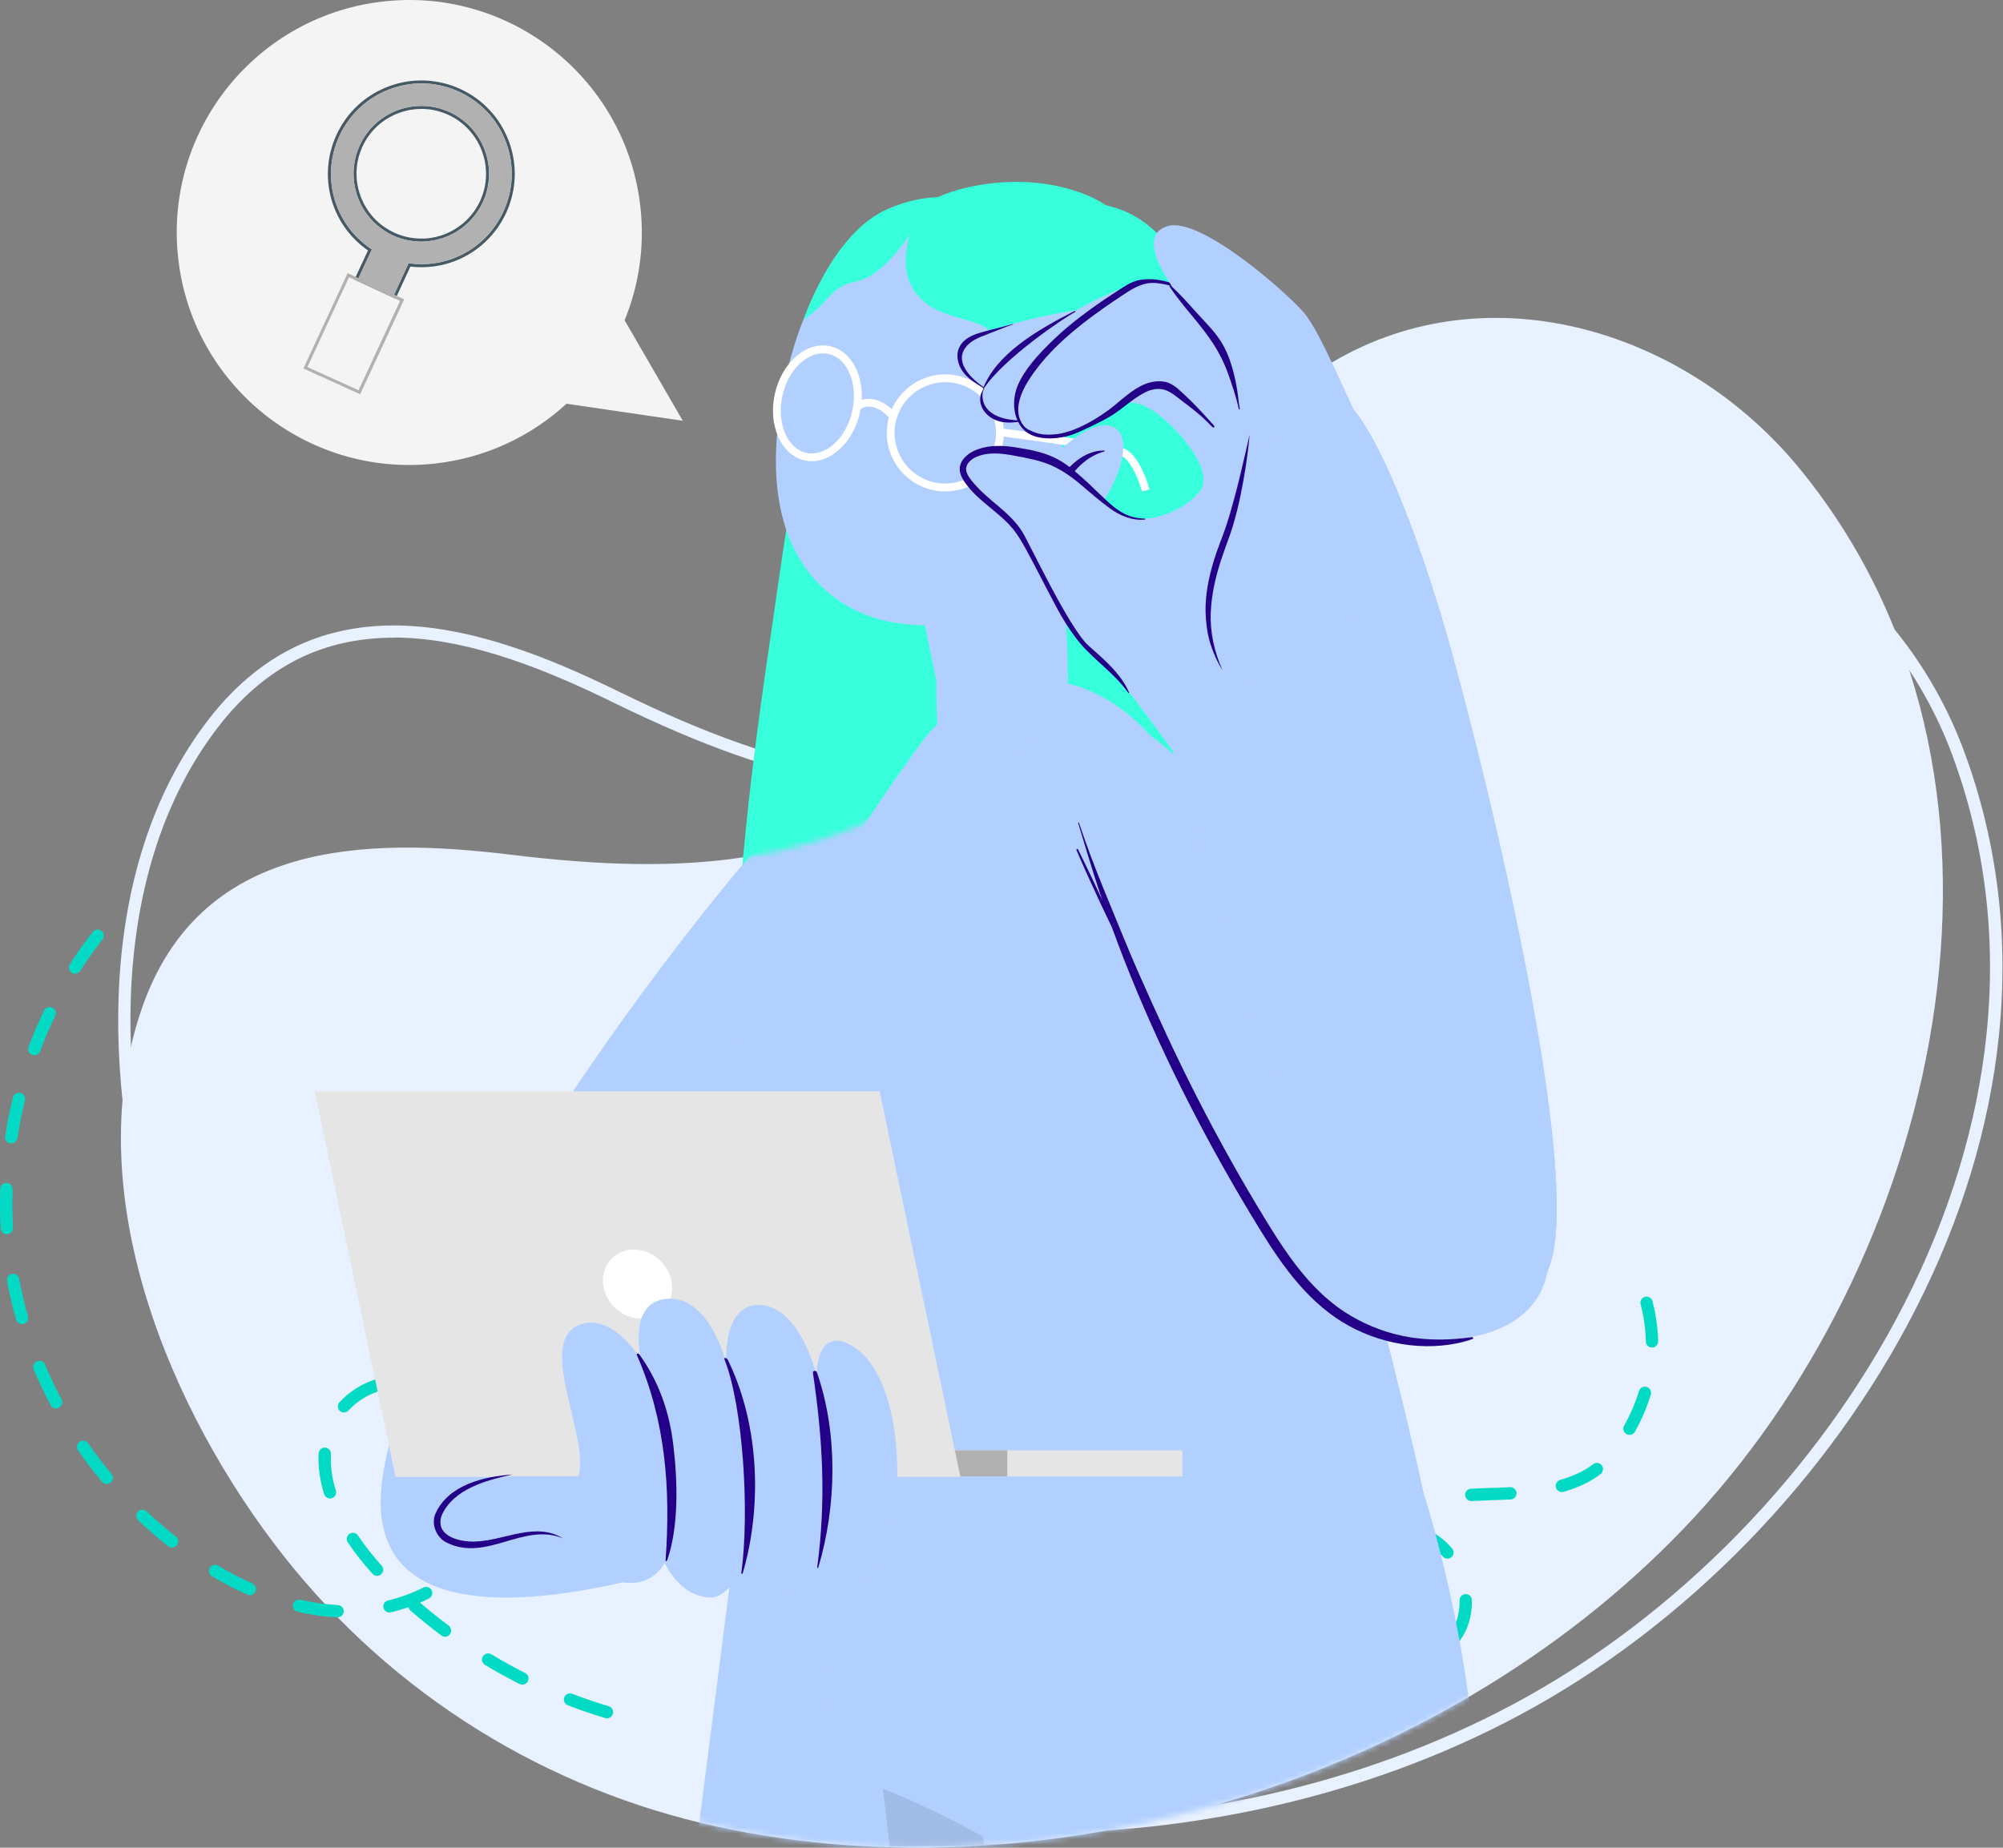 <svg width="349" height="322" viewBox="0 0 349 322" fill="none" xmlns="http://www.w3.org/2000/svg">
<rect x="0" y="0" width="349" height="322" fill="#808080" stroke="none"/>
<path d="M179.421 319.451C177.493 319.451 175.553 319.424 173.625 319.37C157.733 318.908 142.098 316.533 127.141 312.312C111.886 308.01 97.676 301.875 84.905 294.085C71.849 286.105 60.367 276.061 50.772 264.213C41.04 252.188 33.549 238.671 28.5 223.999C22.867 207.618 20.085 189.716 20.669 173.579C20.994 164.391 22.406 155.759 24.835 147.928C27.495 139.351 31.418 131.696 36.494 125.181C41.176 119.169 46.632 114.785 52.726 112.139C58.168 109.777 64.303 108.732 70.926 109.058C76.68 109.329 82.801 110.578 89.655 112.872C95.111 114.69 100.852 117.12 107.733 120.486C123.436 128.167 135.678 132.456 147.445 134.397C161.804 136.758 175.43 135.428 189.111 130.339C201.733 125.643 213.188 117.622 224.276 109.872C237.943 100.304 252.085 90.41 268.616 86.569C276.406 84.764 284.319 84.601 292.136 86.108C299.533 87.533 306.658 90.41 313.322 94.658C319.782 98.77 325.578 104.009 330.545 110.239C335.512 116.482 339.448 123.444 342.217 130.922C348.026 146.625 350.061 163.319 348.284 180.528C346.628 196.489 341.755 212.49 333.802 228.098C318.71 257.712 293.521 283.526 264.694 298.93C251.217 306.137 236.409 311.552 220.707 315.013C207.284 317.972 193.427 319.465 179.434 319.465L179.421 319.451ZM68.605 111.134C63.149 111.134 58.1 112.125 53.567 114.093C47.813 116.59 42.628 120.757 38.177 126.484C33.264 132.795 29.463 140.219 26.871 148.552C24.496 156.193 23.125 164.635 22.8 173.634C22.23 189.513 24.971 207.143 30.536 223.28C35.503 237.707 42.873 251.008 52.441 262.842C61.873 274.501 73.165 284.381 86.018 292.226C98.613 299.921 112.646 305.974 127.711 310.222C142.491 314.389 157.963 316.737 173.68 317.198C175.593 317.253 177.507 317.28 179.407 317.28C193.25 317.28 206.945 315.8 220.218 312.882C235.731 309.462 250.348 304.115 263.662 297.003C292.109 281.802 316.973 256.314 331.861 227.094C339.693 211.717 344.497 195.973 346.126 180.27C347.876 163.387 345.868 147.019 340.181 131.628C337.494 124.354 333.68 117.595 328.848 111.528C324.03 105.488 318.425 100.412 312.155 96.422C305.722 92.324 298.841 89.555 291.715 88.171C284.197 86.718 276.596 86.868 269.091 88.605C261.871 90.288 254.46 93.314 246.453 97.861C239.273 101.933 232.27 106.846 225.484 111.582C214.287 119.413 202.71 127.516 189.83 132.307C175.783 137.532 161.804 138.889 147.065 136.473C135.081 134.505 122.649 130.162 106.756 122.372C99.957 119.047 94.297 116.658 88.936 114.867C82.272 112.641 76.341 111.419 70.79 111.162C70.044 111.121 69.311 111.107 68.578 111.107L68.605 111.134Z" fill="#E8F1FF"/>
<path d="M313.43 81.508C293.303 57.051 258.165 46.695 230.763 63.972C204.976 80.232 193.44 112.085 170.137 131.33C145.694 151.512 118.794 152.571 89.207 148.974C63.705 145.866 34.675 146.355 24.604 176.064C13.679 208.284 29.802 246.19 49.319 271.027C68.564 295.511 95.396 311.906 124.969 318.339C183.913 331.138 253.374 309.734 295.366 264.255C338.783 217.241 357.309 134.832 313.43 81.508Z" fill="#E8F1FF"/>
<path d="M105.78 299.454C105.685 299.454 105.577 299.441 105.468 299.413C103.283 298.762 101.084 298.015 98.94 297.188C98.383 296.97 98.112 296.36 98.316 295.803C98.533 295.247 99.144 294.975 99.7 295.179C101.79 295.98 103.934 296.713 106.065 297.35C106.635 297.513 106.961 298.124 106.785 298.681C106.649 299.142 106.215 299.454 105.753 299.454H105.78ZM91.028 293.591C90.865 293.591 90.702 293.55 90.539 293.482C88.503 292.451 86.467 291.338 84.499 290.144C83.997 289.832 83.834 289.18 84.133 288.664C84.445 288.162 85.097 287.986 85.612 288.298C87.526 289.452 89.507 290.551 91.502 291.555C92.032 291.827 92.249 292.465 91.978 292.994C91.787 293.374 91.407 293.591 91.014 293.591H91.028ZM77.523 285.231C77.306 285.231 77.075 285.163 76.885 285.013C75.053 283.643 73.248 282.177 71.525 280.684C71.335 280.521 71.226 280.304 71.172 280.087C70.167 280.44 69.149 280.738 68.104 280.996C67.534 281.132 66.951 280.779 66.815 280.209C66.679 279.639 67.032 279.055 67.602 278.92C69.774 278.39 71.837 277.644 73.764 276.667C74.293 276.395 74.945 276.612 75.203 277.142C75.474 277.671 75.257 278.322 74.728 278.58C74.225 278.838 73.723 279.069 73.194 279.3C74.795 280.684 76.465 282.041 78.175 283.303C78.65 283.656 78.745 284.335 78.392 284.81C78.175 285.095 77.863 285.244 77.537 285.244L77.523 285.231ZM58.835 281.865H58.78C56.514 281.756 54.179 281.43 51.845 280.888C51.261 280.752 50.909 280.182 51.044 279.598C51.18 279.015 51.75 278.662 52.334 278.798C54.532 279.3 56.745 279.612 58.875 279.72C59.473 279.748 59.92 280.25 59.893 280.847C59.866 281.417 59.391 281.865 58.821 281.865H58.835ZM43.512 277.997C43.363 277.997 43.213 277.97 43.078 277.902C41.042 276.992 38.965 275.907 36.929 274.699C36.414 274.4 36.251 273.735 36.549 273.233C36.848 272.717 37.513 272.554 38.015 272.853C39.983 274.02 41.978 275.065 43.946 275.947C44.489 276.192 44.733 276.83 44.489 277.372C44.313 277.766 43.919 278.01 43.512 278.01V277.997ZM65.702 274.631C65.417 274.631 65.118 274.509 64.915 274.278C63.313 272.527 61.861 270.681 60.599 268.795C60.273 268.306 60.409 267.641 60.898 267.302C61.386 266.976 62.051 267.112 62.391 267.601C63.585 269.406 64.969 271.156 66.489 272.826C66.896 273.26 66.856 273.939 66.421 274.346C66.218 274.536 65.96 274.631 65.702 274.631ZM81.486 273.287C81.228 273.287 80.971 273.192 80.754 273.002C80.319 272.595 80.292 271.916 80.699 271.482C81.364 270.749 81.989 269.976 82.545 269.189C83.196 268.238 83.78 267.221 84.269 266.135C84.513 265.592 85.151 265.348 85.68 265.592C86.223 265.836 86.467 266.474 86.223 267.003C85.68 268.211 85.042 269.351 84.309 270.41C83.699 271.292 83.02 272.147 82.273 272.934C82.056 273.165 81.771 273.274 81.486 273.274V273.287ZM29.981 269.704C29.75 269.704 29.519 269.623 29.316 269.474C27.511 268.062 25.76 266.542 24.077 264.954C23.642 264.547 23.629 263.868 24.036 263.434C24.443 263 25.122 262.986 25.556 263.393C27.185 264.927 28.895 266.406 30.646 267.777C31.107 268.143 31.189 268.822 30.822 269.284C30.605 269.555 30.293 269.691 29.981 269.691V269.704ZM57.505 261.14C57.043 261.14 56.622 260.842 56.473 260.38C55.822 258.277 55.496 256.241 55.496 254.3C55.496 253.961 55.496 253.608 55.523 253.282C55.564 252.685 56.066 252.237 56.663 252.278C57.26 252.319 57.708 252.821 57.667 253.418C57.654 253.716 57.64 254.015 57.64 254.314C57.64 256.037 57.939 257.869 58.523 259.756C58.699 260.326 58.373 260.923 57.817 261.1C57.708 261.127 57.6 261.154 57.505 261.154V261.14ZM87.078 258.819C86.481 258.819 86.006 258.344 86.006 257.747C86.006 255.535 85.626 253.404 84.92 251.423C84.716 250.866 85.001 250.256 85.558 250.052C86.114 249.848 86.725 250.133 86.929 250.69C87.73 252.902 88.137 255.264 88.15 257.734C88.15 258.331 87.675 258.806 87.078 258.806V258.819ZM18.607 258.643C18.295 258.643 17.997 258.507 17.779 258.249C16.314 256.485 14.916 254.639 13.599 252.753C13.26 252.264 13.382 251.599 13.871 251.26C14.359 250.921 15.024 251.043 15.364 251.531C16.639 253.364 17.997 255.169 19.422 256.879C19.802 257.34 19.734 258.005 19.286 258.385C19.082 258.548 18.838 258.629 18.594 258.629L18.607 258.643ZM59.948 246.17C59.69 246.17 59.432 246.075 59.228 245.899C58.794 245.505 58.753 244.827 59.147 244.379C60.735 242.628 62.852 241.257 65.268 240.429C65.824 240.239 66.435 240.538 66.625 241.094C66.815 241.651 66.516 242.262 65.96 242.452C63.883 243.157 62.078 244.311 60.735 245.804C60.518 246.035 60.233 246.157 59.934 246.157L59.948 246.17ZM9.772 245.465C9.392 245.465 9.012 245.261 8.822 244.895C7.75 242.859 6.745 240.769 5.863 238.651C5.632 238.109 5.89 237.471 6.433 237.24C6.976 237.009 7.614 237.267 7.845 237.81C8.713 239.859 9.677 241.909 10.722 243.877C10.993 244.406 10.803 245.044 10.274 245.329C10.111 245.41 9.948 245.451 9.772 245.451V245.465ZM80.74 244.84C80.509 244.84 80.278 244.772 80.088 244.623C78.473 243.388 76.492 242.492 74.361 242.031C73.778 241.909 73.411 241.339 73.533 240.755C73.655 240.172 74.225 239.805 74.809 239.927C77.252 240.457 79.532 241.488 81.391 242.913C81.866 243.28 81.948 243.945 81.595 244.42C81.378 244.691 81.066 244.84 80.74 244.84ZM3.841 230.753C3.379 230.753 2.945 230.44 2.809 229.979C2.172 227.767 1.642 225.5 1.235 223.247C1.126 222.664 1.506 222.107 2.09 221.999C2.674 221.89 3.23 222.27 3.339 222.854C3.746 225.039 4.262 227.237 4.872 229.382C5.035 229.952 4.709 230.549 4.139 230.712C4.044 230.739 3.936 230.753 3.841 230.753ZM1.194 215.104C0.624 215.104 0.163 214.67 0.122 214.1C0.041 212.648 0 211.182 0 209.716C0 208.875 0.014 208.019 0.041 207.178C0.054 206.581 0.556 206.119 1.154 206.147C1.751 206.16 2.212 206.662 2.185 207.259C2.158 208.074 2.144 208.902 2.144 209.716C2.144 211.127 2.185 212.566 2.267 213.964C2.307 214.561 1.846 215.063 1.262 215.104C1.235 215.104 1.221 215.104 1.194 215.104ZM1.954 199.252C1.954 199.252 1.846 199.252 1.792 199.252C1.208 199.157 0.801 198.614 0.896 198.03C1.249 195.764 1.696 193.484 2.253 191.258C2.389 190.688 2.972 190.335 3.556 190.471C4.126 190.607 4.479 191.19 4.343 191.774C3.814 193.945 3.366 196.158 3.027 198.356C2.945 198.886 2.484 199.266 1.968 199.266L1.954 199.252ZM5.972 183.902C5.85 183.902 5.714 183.875 5.592 183.834C5.035 183.631 4.75 183.006 4.967 182.45C5.768 180.292 6.691 178.161 7.682 176.098C7.94 175.569 8.578 175.338 9.12 175.596C9.65 175.854 9.88 176.492 9.623 177.035C8.659 179.043 7.777 181.12 6.99 183.21C6.827 183.644 6.42 183.902 5.985 183.902H5.972ZM13.07 169.706C12.866 169.706 12.676 169.651 12.486 169.529C11.984 169.204 11.848 168.552 12.161 168.05C13.409 166.109 14.753 164.209 16.164 162.404C16.531 161.942 17.209 161.861 17.671 162.214C18.132 162.58 18.214 163.259 17.861 163.72C16.49 165.471 15.187 167.303 13.979 169.19C13.776 169.516 13.423 169.679 13.07 169.679V169.706Z" fill="#03DAC6"/>
<path d="M198.075 298.328C198.075 298.328 197.953 298.328 197.885 298.314C197.301 298.206 196.907 297.649 197.016 297.065C197.41 294.813 198.102 292.546 199.079 290.32C199.31 289.777 199.948 289.533 200.491 289.764C201.033 289.994 201.278 290.632 201.047 291.175C200.138 293.238 199.5 295.342 199.133 297.432C199.038 297.948 198.59 298.314 198.075 298.314V298.328ZM245.482 289.737C245.482 289.737 245.414 289.737 245.387 289.737C242.984 289.533 240.569 288.597 238.56 287.104C238.085 286.751 237.99 286.072 238.343 285.597C238.696 285.122 239.374 285.027 239.849 285.38C241.532 286.642 243.568 287.429 245.577 287.606C246.174 287.66 246.608 288.176 246.554 288.773C246.5 289.329 246.038 289.75 245.482 289.75V289.737ZM253.489 286.371C253.258 286.371 253.041 286.303 252.851 286.154C252.376 285.801 252.281 285.122 252.634 284.647C253.734 283.181 254.317 281.295 254.317 279.205C254.317 279.11 254.317 279.015 254.317 278.906C254.304 278.309 254.765 277.82 255.362 277.807C255.946 277.793 256.448 278.255 256.461 278.852C256.461 278.974 256.461 279.083 256.461 279.205C256.461 281.77 255.729 284.091 254.344 285.936C254.127 286.221 253.815 286.371 253.489 286.371ZM204.752 284.077C204.521 284.077 204.291 284.009 204.087 283.846C203.626 283.48 203.531 282.801 203.897 282.34C205.295 280.548 206.869 278.825 208.607 277.196C209.041 276.789 209.719 276.816 210.127 277.237C210.534 277.671 210.507 278.35 210.086 278.757C208.43 280.304 206.924 281.96 205.594 283.656C205.376 283.928 205.064 284.063 204.752 284.063V284.077ZM234.801 279.68C234.258 279.68 233.796 279.273 233.728 278.73C233.674 278.241 233.647 277.752 233.647 277.25C233.647 275.35 234.041 273.423 234.801 271.537C235.018 270.994 235.656 270.722 236.198 270.953C236.741 271.17 237.013 271.808 236.782 272.351C236.117 273.979 235.778 275.635 235.778 277.264C235.778 277.685 235.805 278.092 235.846 278.499C235.913 279.083 235.479 279.612 234.896 279.68C234.855 279.68 234.814 279.68 234.773 279.68H234.801ZM216.505 273.464C216.153 273.464 215.813 273.287 215.596 272.975C215.27 272.473 215.42 271.808 215.922 271.496C217.876 270.234 219.926 269.094 222.002 268.13C222.545 267.886 223.183 268.116 223.427 268.646C223.685 269.189 223.441 269.826 222.911 270.071C220.916 271.007 218.962 272.093 217.076 273.301C216.899 273.423 216.695 273.477 216.492 273.477L216.505 273.464ZM252.2 271.632C251.901 271.632 251.603 271.509 251.386 271.252C251.019 270.817 250.612 270.41 250.191 270.057C249.051 269.094 247.721 268.293 246.255 267.682C245.712 267.451 245.441 266.827 245.672 266.284C245.902 265.741 246.527 265.47 247.07 265.701C248.739 266.393 250.259 267.302 251.576 268.415C252.091 268.849 252.566 269.324 253.014 269.854C253.394 270.301 253.353 270.98 252.906 271.374C252.702 271.55 252.458 271.632 252.213 271.632H252.2ZM231.028 267.153C230.539 267.153 230.105 266.827 229.982 266.325C229.847 265.755 230.2 265.171 230.783 265.036C231.19 264.941 231.598 264.846 231.991 264.764C233.932 264.37 235.873 264.14 237.746 264.113C238.343 264.113 238.831 264.574 238.845 265.171C238.845 265.768 238.384 266.257 237.786 266.271C236.036 266.311 234.231 266.515 232.425 266.881C232.045 266.963 231.665 267.044 231.272 267.139C231.19 267.153 231.109 267.166 231.028 267.166V267.153ZM241.302 265.904C240.976 265.904 240.664 265.755 240.447 265.483C240.094 265.008 240.175 264.343 240.65 263.977C241.559 263.285 242.523 262.688 243.514 262.199C244.613 261.656 245.807 261.195 247.083 260.828C247.653 260.665 248.25 260.991 248.413 261.548C248.576 262.118 248.25 262.715 247.694 262.878C246.54 263.217 245.468 263.638 244.464 264.126C243.595 264.547 242.754 265.076 241.953 265.687C241.763 265.836 241.532 265.904 241.302 265.904ZM256.353 261.588C255.783 261.588 255.308 261.14 255.281 260.57C255.254 259.973 255.701 259.471 256.299 259.444C257.561 259.376 258.823 259.335 260.058 259.295H260.587C261.605 259.24 262.379 259.213 263.112 259.172C263.709 259.145 264.211 259.593 264.238 260.19C264.265 260.787 263.818 261.29 263.22 261.317C262.474 261.358 261.687 261.385 260.655 261.425H260.126C258.904 261.48 257.656 261.534 256.421 261.602H256.366L256.353 261.588ZM272.137 260.014C271.676 260.014 271.241 259.702 271.106 259.24C270.943 258.67 271.269 258.073 271.839 257.91C273.589 257.408 275.123 256.757 276.507 255.929C276.833 255.739 277.186 255.481 277.566 255.182C278.027 254.816 278.706 254.884 279.072 255.345C279.439 255.807 279.371 256.485 278.91 256.852C278.462 257.218 278.027 257.53 277.607 257.775C276.059 258.711 274.363 259.43 272.422 259.987C272.327 260.014 272.219 260.027 272.124 260.027L272.137 260.014ZM283.918 250.052C283.741 250.052 283.551 250.011 283.388 249.916C282.873 249.618 282.696 248.966 282.981 248.451C284.067 246.537 284.936 244.501 285.573 242.425C285.75 241.855 286.347 241.529 286.917 241.705C287.487 241.882 287.799 242.479 287.636 243.049C286.958 245.288 286.021 247.46 284.868 249.523C284.664 249.876 284.311 250.066 283.931 250.066L283.918 250.052ZM287.84 234.838C287.256 234.838 286.781 234.376 286.768 233.793C286.727 231.635 286.415 229.45 285.858 227.305C285.709 226.735 286.048 226.152 286.632 226.002C287.202 225.853 287.786 226.192 287.935 226.776C288.532 229.083 288.858 231.431 288.912 233.752C288.912 234.349 288.451 234.838 287.867 234.851H287.84V234.838Z" fill="#03DAC6"/>
<path d="M134.395 110.035C131.036 132.785 127.971 156.23 128.148 179.238C128.278 197.167 134.407 212.479 152.477 218.526C169.239 224.125 193.662 226.046 209.198 216.015C216.423 211.335 219.465 204.074 219.771 195.67C220.219 183.977 216.812 119.394 215.869 99.261C215.315 87.002 214.82 74.579 212.086 62.532C206.357 37.26 194.192 36.352 192.554 35.704C191.187 34.643 182.24 29.633 168.59 32.651C161.046 34.313 155.412 38.804 151.546 45.24C140.206 64.076 137.542 88.735 134.395 110.023V110.035Z" fill="#37FFDB"/>
<path d="M134.501 210.439L128.23 257.294L248.037 260.206C248.037 260.206 227.115 162.335 202.55 130.698C190.267 114.868 173.8 115.28 162.166 127.386C159.632 130.026 133.924 166.732 129.397 181.89C125.437 195.269 134.501 210.451 134.501 210.451V210.439Z" fill="#B2D0FF"/>
<path d="M185.965 121.056C185.446 123.119 175.333 136.38 165.879 135.767C162.803 135.566 163.168 118.71 163.168 118.71L162.909 117.461L159.314 99.957L180.024 87.179L183.018 85.494C183.018 85.494 183.69 90.35 184.456 96.397C184.492 96.68 184.527 96.963 184.562 97.257C184.609 97.599 184.668 97.918 184.704 98.236C184.833 99.143 184.951 100.063 185.057 100.982C185.14 101.678 185.222 102.361 185.281 103.104C185.364 103.847 185.423 104.566 185.505 105.308C186.13 112.616 186.177 120.172 185.965 121.056Z" fill="#B2D0FF"/>
<path d="M136.152 69.746C130.871 100.652 148.788 107.3 155.459 108.432C161.506 109.457 182.24 112.18 190.68 81.993C199.12 51.794 186.413 39.582 172.704 36.494C158.984 33.417 141.432 38.839 136.152 69.746Z" fill="#B2D0FF"/>
<path d="M158.512 40.89C158.512 40.89 157.003 45.499 158.418 48.977C161.329 56.12 169.804 54.799 172.504 57.711C175.038 60.446 173.777 65.726 176.052 68.449C179.199 72.221 183.867 71.113 184.279 73.541C184.692 75.981 185.835 83.714 188.829 84.869C191.835 86.024 208.915 36.01 168.803 35.209C168.803 35.209 163.439 32.639 154.67 36.423C144.98 40.596 139.971 55.813 139.971 55.813C139.971 55.813 140.183 55.613 141.621 54.493C143.66 52.902 144.497 51.369 145.97 50.356C148.293 48.752 149.483 49.483 151.888 47.939C155.565 45.582 158.5 40.89 158.5 40.89H158.512Z" fill="#37FFDB"/>
<path d="M161.176 85.01C155.907 83.066 153.196 77.195 155.141 71.915C157.086 66.634 162.956 63.923 168.237 65.88C173.506 67.825 176.217 73.695 174.272 78.975C172.633 83.431 168.166 86.06 163.651 85.588C162.826 85.506 162.001 85.317 161.188 85.01H161.176ZM156.414 72.386C154.728 76.96 157.074 82.04 161.648 83.726C166.209 85.411 171.301 83.066 172.987 78.492C174.673 73.919 172.327 68.826 167.753 67.153C167.046 66.893 166.327 66.728 165.62 66.658C161.695 66.245 157.84 68.52 156.414 72.386Z" fill="white"/>
<path d="M140.183 80.237C136.104 79.317 133.782 74.107 135.008 68.626C135.598 66.009 136.894 63.711 138.674 62.143C140.513 60.528 142.623 59.88 144.65 60.34C146.666 60.788 148.316 62.285 149.283 64.524C150.226 66.693 150.414 69.333 149.825 71.95C148.658 77.137 144.721 80.744 140.843 80.343C140.619 80.319 140.407 80.284 140.183 80.237ZM139.57 63.169C138.014 64.548 136.859 66.587 136.34 68.933C135.279 73.683 137.13 78.162 140.478 78.916C143.837 79.671 147.42 76.418 148.493 71.667C149.012 69.322 148.847 66.988 148.033 65.078C147.244 63.239 145.935 62.037 144.356 61.683C144.191 61.648 144.014 61.613 143.849 61.601C142.422 61.448 140.925 62.002 139.582 63.18L139.57 63.169Z" fill="white"/>
<path d="M155.212 73.141L156.296 72.316C155.07 70.713 151.97 68.225 148.953 70.276L149.719 71.408C152.418 69.558 155.094 72.999 155.212 73.153V73.141Z" fill="white"/>
<path d="M198.966 85.647L200.287 85.305C200.122 84.692 198.625 79.27 195.772 78.115C193.096 77.054 174.897 74.72 174.119 74.614L173.942 75.97C179.164 76.63 193.191 78.551 195.265 79.376C197.151 80.131 198.577 84.162 198.978 85.647H198.966Z" fill="white"/>
<path d="M182.405 80.708C182.405 80.708 190.326 71.773 194.452 74.708C198.578 77.643 191.847 91.14 186.437 92.472C181.038 93.804 179.706 88.829 179.706 88.829L182.394 80.72L182.405 80.708Z" fill="#B2D0FF"/>
<path d="M192.436 78.527C192.519 78.527 192.519 78.645 192.436 78.669C188.629 79.718 186.331 82.865 184.586 86.201C185.824 84.987 187.38 84.421 189.03 85.906C189.112 85.989 189.006 86.118 188.912 86.083C187.462 85.588 186.354 85.729 185.211 86.802C184.397 87.568 183.796 88.57 183.172 89.49C182.959 89.796 182.394 89.549 182.57 89.195C182.582 89.171 182.594 89.136 182.606 89.112C183.054 84.468 187.403 78.409 192.425 78.516L192.436 78.527Z" fill="#230087"/>
<path d="M250.512 105.344C246.269 91.494 239.067 72.398 233.338 69.074C227.327 65.597 205.685 54.199 199.803 53.173C193.921 52.148 172.327 56.356 168.19 59.739C164.877 62.438 169.474 70.041 181.556 70.123C192.849 70.206 195.548 69.664 198.731 70.465C201.972 71.29 210.848 79.907 209.563 84.575C208.809 87.321 201.842 91.529 196.88 90.185C191.917 88.842 189.312 83.62 183.324 80.154C177.336 76.689 168.095 78.728 167.966 81.333C167.836 83.938 171.101 84.622 177.266 92.401C181.226 97.411 183.548 106.841 192.035 115.186C196.302 119.383 204.447 131.064 204.447 131.064L250.512 105.356V105.344Z" fill="#B2D0FF"/>
<path d="M233.326 69.074C227.692 62.733 214.113 51.853 201.996 49.319C193.803 47.609 169.356 64.807 170.948 69.758C172.539 74.709 177.077 73.99 183.654 72.115C186.059 71.432 198.235 64.701 200.876 67.059C204.671 70.442 210.848 83.125 210.848 83.125L233.326 69.086V69.074Z" fill="#B2D0FF"/>
<path d="M171.29 67.66C173.694 61.695 180.437 57.641 187.238 54.199C187.344 54.14 187.438 54.305 187.332 54.364C185.599 55.248 174.779 62.509 171.396 67.742C171.36 67.801 171.278 67.73 171.301 67.671L171.29 67.66Z" fill="#230087"/>
<path d="M233.327 69.074C227.692 62.732 214.113 51.852 201.996 49.318C193.804 47.609 175.474 67.529 177.078 72.48C178.669 77.431 185.246 76.783 192.047 73.117C194.24 71.926 201.159 65.184 203.799 67.541C207.595 70.924 216.883 79.364 216.883 79.364L233.339 69.085L233.327 69.074Z" fill="#B2D0FF"/>
<path d="M211.449 74.072C210.542 73.07 210.235 72.728 209.316 71.738C208.396 70.759 207.465 69.793 206.475 68.885C205.626 68.096 204.778 67.212 203.693 66.763C202.656 66.327 201.489 66.375 200.404 66.646C197.941 67.282 195.949 69.227 194.027 70.783C191.882 72.516 187.332 75.51 183.513 75.722C182.464 75.781 181.415 75.769 180.413 75.392C179.765 75.144 178.904 74.85 178.409 74.26C176.335 71.761 177.867 68.272 179.588 65.715C182.794 60.929 187.521 57.062 192.177 53.774C193.32 52.961 194.487 52.183 195.654 51.405C196.986 50.521 198.365 49.648 200.004 49.365C202.609 48.929 207.312 50.886 208.773 51.475C208.88 51.523 208.927 51.346 208.821 51.298C207.053 50.556 202.562 47.939 198.377 48.835C196.845 49.165 195.536 50.191 194.228 51.016C192.861 51.888 191.529 52.795 190.208 53.75C187.651 55.589 185.187 57.569 182.947 59.797C180.826 61.895 178.598 64.3 177.384 67.058C176.335 69.451 176.405 72.587 178.138 74.638C179.6 76.37 182.122 76.429 183.277 76.394C184.421 76.358 185.493 76.158 186.59 75.828C187.733 75.486 191.788 73.565 193.462 72.551C195.595 71.278 197.41 69.404 199.638 68.32C200.711 67.801 201.937 67.589 203.08 67.989C204.141 68.367 205.119 69.227 206.003 69.899C208.007 71.431 209.327 72.41 211.072 74.26C211.496 74.708 211.815 74.496 211.437 74.072H211.449Z" fill="#230087"/>
<path d="M237.664 74.697C235.472 71.596 230.439 58.194 227.091 54.375C223.732 50.556 209.151 37.826 203.54 39.382C196.503 41.338 206.051 53.043 210.671 57.758C215.28 62.473 216.105 71.62 216.105 71.62L237.664 74.697Z" fill="#B2D0FF"/>
<path d="M204.011 49.79C205.614 51.263 207.1 52.937 208.55 54.552C209.929 56.084 211.473 57.581 212.604 59.314C213.748 61.047 214.431 62.992 214.95 64.996C215.209 65.974 215.398 66.964 215.563 67.966C215.74 69.062 215.822 70.17 216.023 71.255C216.046 71.373 215.869 71.42 215.846 71.302C215.445 69.345 214.761 67.377 214.113 65.479C213.429 63.51 212.498 61.589 211.367 59.856C209.092 56.367 206.098 53.42 203.787 49.955C203.693 49.813 203.894 49.684 204.011 49.79Z" fill="#230087"/>
<path d="M199.402 90.374C196.703 90.327 194.864 89.101 193.238 87.627C191.694 86.237 190.244 84.74 188.7 83.36C187.132 81.969 185.576 80.626 183.678 79.73C181.604 78.752 179.223 78.315 176.971 77.962C174.767 77.62 172.457 77.537 170.323 78.315C168.567 78.952 166.657 80.52 167.376 82.653C167.695 83.608 168.378 84.468 169.026 85.223C169.687 85.989 170.417 86.673 171.184 87.333C172.728 88.677 174.378 89.891 175.792 91.376C177.678 93.356 178.845 95.926 180.154 98.319C180.637 99.203 183.69 105.214 184.88 107.265C185.882 108.998 187.002 110.683 188.299 112.216C189.536 113.666 190.975 114.927 192.377 116.212C193.921 117.638 195.395 119.029 196.597 120.762C196.656 120.844 196.762 120.75 196.727 120.667C195.253 117.32 192.33 114.903 189.678 112.534C186.236 109.458 179.364 94.617 178.056 92.578C175.887 89.172 172.28 87.297 169.722 84.268C169.133 83.573 168.225 82.571 168.343 81.569C168.449 80.59 169.404 79.918 170.229 79.577C172.256 78.728 174.625 79.011 176.724 79.412C178.892 79.824 181.144 80.201 183.171 81.097C184.963 81.899 186.637 83.042 188.146 84.315C189.867 85.765 191.529 87.25 193.356 88.57C195.088 89.82 197.104 90.751 199.473 90.551C199.579 90.551 199.544 90.386 199.438 90.374H199.402Z" fill="#230087"/>
<path d="M171.855 58.312C173.4 57.722 174.944 57.074 176.5 56.532C176.535 56.52 176.523 56.45 176.488 56.461C174.649 57.004 172.763 57.416 170.912 57.947C169.451 58.359 167.907 59.031 167.188 60.445C166.504 61.777 166.846 63.392 167.647 64.595C168.543 65.95 169.958 66.752 171.301 67.6C171.372 67.647 171.443 67.541 171.372 67.483C169.345 66.044 166.233 63.227 168.249 60.54C169.121 59.373 170.547 58.807 171.867 58.312H171.855Z" fill="#230087"/>
<path d="M177.726 73.294C176.028 73.188 174.178 72.975 172.763 71.95C172.162 71.514 171.667 70.936 171.408 70.229C171.266 69.864 171.196 69.439 171.184 69.05C171.184 68.685 171.184 68.119 171.455 67.848C171.537 67.765 171.372 67.671 171.349 67.777C171.278 68.001 171.113 68.202 171.019 68.414C170.936 68.591 170.877 68.791 170.842 68.991C170.759 69.392 170.759 69.781 170.842 70.182C170.995 71.042 171.478 71.808 172.15 72.386C173.718 73.742 175.816 73.836 177.773 73.447C177.855 73.435 177.844 73.317 177.761 73.305L177.726 73.294Z" fill="#230087"/>
<path d="M217.72 75.876C217.413 79.4 216.859 82.889 216.14 86.354C215.798 88.087 215.351 89.808 214.855 91.517C214.36 93.238 213.665 94.877 213.123 96.527C211.968 99.816 211.107 103.199 210.966 106.664C210.801 110.118 211.567 113.583 213.005 116.813C212.074 115.316 211.355 113.678 210.824 111.968C210.329 110.247 210.105 108.456 210.058 106.664C209.987 103.057 210.848 99.509 212.003 96.162C212.592 94.476 213.276 92.861 213.783 91.211C214.337 89.561 214.773 87.863 215.244 86.166C215.704 84.469 216.117 82.759 216.506 81.05C216.93 79.341 217.295 77.62 217.696 75.899L217.72 75.876Z" fill="#230087"/>
<path d="M204.436 131.052C206.887 144.666 230.568 213.198 237.452 223.901C244.336 234.603 262.96 238.493 269.891 220.93C276.822 203.367 255.074 119.37 250.512 105.343C247.978 97.528 203.552 126.124 204.447 131.052H204.436Z" fill="#B2D0FF"/>
<path d="M31.02 44.733C33.342 66.976 53.275 83.136 75.529 80.814C84.523 79.871 92.515 76.052 98.703 70.359L118.966 73.329L108.829 55.813C111.292 49.825 112.329 43.165 111.61 36.305C109.276 14.051 89.344 -2.11 67.101 0.224C44.847 2.546 28.686 22.479 31.02 44.733Z" fill="#F4F4F4"/>
<path d="M78.323 19.532C75.459 18.224 72.252 18.106 69.282 19.202C66.323 20.322 63.966 22.502 62.658 25.378C60.465 30.164 61.75 35.893 65.769 39.299C66.571 39.983 67.49 40.572 68.492 41.044C70.025 41.739 71.698 42.105 73.408 42.105C73.773 42.105 74.127 42.081 74.492 42.046C78.7 41.657 82.39 39.028 84.146 35.197C86.857 29.257 84.228 22.231 78.311 19.52L78.323 19.532ZM83.674 34.985C82.001 38.651 78.464 41.15 74.457 41.539C72.476 41.704 70.484 41.374 68.716 40.561C67.75 40.113 66.877 39.547 66.1 38.899C62.269 35.633 61.031 30.164 63.129 25.602C64.379 22.856 66.63 20.758 69.471 19.697C72.3 18.648 75.353 18.754 78.099 20.003C83.745 22.597 86.256 29.316 83.674 34.973V34.985ZM78.323 19.532C75.459 18.224 72.252 18.106 69.282 19.202C66.323 20.322 63.966 22.502 62.658 25.378C60.465 30.164 61.75 35.893 65.769 39.299C66.571 39.983 67.49 40.572 68.492 41.044C70.025 41.739 71.698 42.105 73.408 42.105C73.773 42.105 74.127 42.081 74.492 42.046C78.7 41.657 82.39 39.028 84.146 35.197C86.857 29.257 84.228 22.231 78.311 19.52L78.323 19.532ZM83.674 34.985C82.001 38.651 78.464 41.15 74.457 41.539C72.476 41.704 70.484 41.374 68.716 40.561C67.75 40.113 66.877 39.547 66.1 38.899C62.269 35.633 61.031 30.164 63.129 25.602C64.379 22.856 66.63 20.758 69.471 19.697C72.3 18.648 75.353 18.754 78.099 20.003C83.745 22.597 86.256 29.316 83.674 34.973V34.985ZM88.66 24.612C87.894 22.573 86.775 20.746 85.325 19.202C83.887 17.646 82.142 16.397 80.162 15.489C76.213 13.697 71.793 13.532 67.726 15.053C63.648 16.573 60.418 19.591 58.614 23.54C55.326 30.73 57.636 39.146 64.119 43.649L61.974 48.246L61.75 48.729L68.917 52.053L69.141 51.57L71.51 46.454C78.547 47.291 85.242 43.519 88.213 37.06C90.016 33.099 90.181 28.679 88.66 24.612ZM87.729 36.836C84.841 43.154 78.264 46.796 71.392 45.9L71.192 45.877L68.669 51.346L62.469 48.47L64.791 43.472L64.614 43.342C58.214 39.017 55.892 30.777 59.11 23.752C60.854 19.945 63.978 17.021 67.915 15.548C69.706 14.876 71.569 14.534 73.431 14.534C75.659 14.534 77.875 15.017 79.961 15.972C83.781 17.729 86.704 20.852 88.165 24.789C89.639 28.726 89.486 32.993 87.729 36.836Z" fill="#455A64"/>
<path d="M88.165 24.789C86.704 20.852 83.78 17.729 79.961 15.972C77.875 15.029 75.659 14.534 73.431 14.534C71.569 14.534 69.718 14.876 67.915 15.548C63.978 17.009 60.854 19.933 59.109 23.752C55.891 30.777 58.202 39.028 64.614 43.343L64.791 43.472L62.469 48.47L68.669 51.346L71.191 45.877L71.392 45.9C78.264 46.796 84.841 43.154 87.729 36.836C89.485 33.005 89.639 28.738 88.165 24.789ZM84.157 35.209C82.401 39.04 78.712 41.669 74.504 42.058C74.138 42.093 73.785 42.117 73.419 42.117C71.71 42.117 70.036 41.751 68.504 41.056C67.502 40.584 66.594 39.995 65.781 39.311C61.761 35.905 60.477 30.176 62.669 25.39C63.978 22.514 66.335 20.322 69.294 19.214C72.252 18.117 75.459 18.235 78.335 19.544C84.252 22.255 86.869 29.28 84.169 35.221L84.157 35.209Z" fill="#B1B1B1"/>
<path d="M69.141 51.57L68.657 51.346L62.457 48.47L61.974 48.246L60.571 47.598L52.862 64.218L62.752 68.709L70.437 52.159L69.141 51.57ZM62.493 68.013L53.558 63.97L60.819 48.305L61.738 48.729L68.905 52.053L69.706 52.431L62.469 68.025L62.493 68.013Z" fill="#B1B1B1"/>
<mask id="mask0_556_13228" style="mask-type:alpha" maskUnits="userSpaceOnUse" x="21" y="55" width="318" height="267">
<path d="M313.579 81.507C293.452 57.05 258.314 46.695 230.912 63.972C205.125 80.231 193.589 112.085 170.286 131.33C145.843 151.511 118.943 152.57 89.356 148.974C63.854 145.866 34.824 146.354 24.753 176.063C13.828 208.283 29.951 246.19 49.468 271.027C68.713 295.511 95.545 311.906 125.118 318.339C184.062 331.137 253.523 309.734 295.515 264.254C338.932 217.241 357.458 134.831 313.579 81.507Z" fill="#EFF4FB"/>
</mask>
<g mask="url(#mask0_556_13228)">
<path d="M205.414 238.105C205.414 238.105 203.917 254.937 201.713 279.302C201.642 280.021 201.583 280.728 201.512 281.447C200.428 293.411 199.19 307.037 197.894 321.312L159.129 322.385L121.37 321.312C126.851 278.43 131.59 241.476 132.002 238.329C132.026 238.187 132.038 238.105 132.038 238.105H205.426H205.414Z" fill="#B2D0FF"/>
<path d="M194.687 247.747C194.204 253.629 193.709 259.535 193.202 265.417C193.061 267.138 192.896 268.823 192.743 270.532V270.58C191.257 287.494 189.701 304.409 187.957 321.3H186.849C188.723 303.914 190.456 286.528 192.224 269.118V269.071C192.413 267.185 192.601 265.299 192.79 263.401V263.366C193.308 258.144 193.851 252.946 194.381 247.736C194.416 247.559 194.687 247.559 194.676 247.736L194.687 247.747Z" fill="#230087"/>
<path d="M223.284 238.105C223.284 238.105 219.795 257.849 214.903 285.514C214.809 285.973 214.738 286.41 214.655 286.869C212.781 297.466 210.707 309.147 208.561 321.3L155.004 321.795L154.033 313.285L153.797 311.705L153.726 311.293L152.842 305.411L152.501 303.195L142.623 238.105H223.284Z" fill="#A1BCE6"/>
<path d="M252.033 321.312H171.372C171.348 321.005 171.325 320.758 171.313 320.558C171.29 320.239 171.266 320.062 171.266 320.062C170.865 319.838 170.464 319.615 170.052 319.402C165.797 317.08 162.06 315.277 158.984 313.909C158.465 313.674 157.958 313.45 157.463 313.226C156.072 312.625 154.823 312.106 153.785 311.705C151.121 310.644 149.636 310.173 149.636 310.173C149.542 309.949 149.471 309.737 149.389 309.513C138.898 282.803 132.568 242.113 131.979 238.317C131.955 238.117 131.943 238.022 131.943 238.022H238.914C238.914 238.022 254.167 264.037 257.703 312.954C258.292 318.259 257.986 318.294 258.292 321.312H252.033Z" fill="#B2D0FF"/>
<path d="M251.656 274.186L202.078 275.177L139.464 276.426L127.075 276.674C129.822 255.303 131.743 240.286 131.991 238.329C131.967 238.129 131.955 238.035 131.955 238.035H238.925C238.925 238.035 247.636 253.912 251.656 274.186Z" fill="#B2D0FF"/>
<path d="M134.395 110.035C131.036 132.785 127.971 156.23 128.148 179.239C128.278 197.168 134.407 212.479 152.477 218.526C169.239 224.125 193.662 226.047 209.198 216.016C216.423 211.336 219.465 204.075 219.771 195.671C220.219 183.977 216.812 119.395 215.869 99.262C215.315 87.003 214.82 74.579 212.086 62.532C206.357 37.26 194.192 36.353 192.554 35.704C191.187 34.644 182.24 29.634 168.59 32.651C161.046 34.313 155.412 38.804 151.546 45.24C140.206 64.076 137.542 88.736 134.395 110.024V110.035Z" fill="#37FFDB"/>
<path d="M165.938 130.003C162.661 143.429 127.075 216.109 127.346 220.659C127.405 221.732 148.87 236.148 149.4 237.845C151.546 244.753 116.219 274.021 108.498 275.765C85.772 280.893 65.934 279.82 66.335 261.184C66.971 231.928 118.388 159.471 144.744 133.869C162.095 117.013 169.179 116.777 165.938 130.026V130.003Z" fill="#B2D0FF"/>
<path d="M134.501 210.44L128.23 257.295L248.037 260.206C248.037 260.206 227.115 162.336 202.55 130.699C190.267 114.868 173.8 115.281 162.166 127.386C159.632 130.027 133.924 166.732 129.397 181.891C125.437 195.27 134.501 210.452 134.501 210.452V210.44Z" fill="#B2D0FF"/>
<path d="M185.965 121.057C185.446 123.119 175.333 136.38 165.879 135.767C162.803 135.567 163.168 118.711 163.168 118.711L162.909 117.461L159.314 99.957L180.024 87.18L183.018 85.494C183.018 85.494 183.69 90.35 184.456 96.397C184.492 96.68 184.527 96.963 184.562 97.258C184.609 97.6 184.668 97.918 184.704 98.236C184.833 99.144 184.951 100.063 185.057 100.983C185.14 101.678 185.222 102.362 185.281 103.104C185.364 103.847 185.423 104.566 185.505 105.309C186.13 112.617 186.177 120.173 185.965 121.057Z" fill="#B2D0FF"/>
<path d="M136.152 69.746C130.871 100.653 148.788 107.301 155.459 108.432C161.506 109.458 182.24 112.181 190.68 81.993C199.12 51.794 186.413 39.582 172.704 36.494C158.984 33.418 141.432 38.84 136.152 69.746Z" fill="#B2D0FF"/>
<path d="M158.512 40.891C158.512 40.891 157.003 45.5 158.418 48.977C161.329 56.12 169.804 54.8 172.504 57.711C175.038 60.446 173.777 65.727 176.052 68.45C179.199 72.222 183.867 71.114 184.279 73.542C184.692 75.982 185.835 83.714 188.829 84.87C191.835 86.025 208.915 36.011 168.803 35.209C168.803 35.209 163.439 32.64 154.67 36.423C144.98 40.596 139.971 55.814 139.971 55.814C139.971 55.814 140.183 55.613 141.621 54.493C143.66 52.902 144.497 51.37 145.97 50.356C148.293 48.753 149.483 49.484 151.888 47.94C155.565 45.582 158.5 40.891 158.5 40.891H158.512Z" fill="#37FFDB"/>
<path d="M161.176 85.011C155.907 83.066 153.196 77.196 155.141 71.915C157.086 66.635 162.956 63.923 168.237 65.88C173.506 67.825 176.217 73.695 174.272 78.976C172.633 83.431 168.166 86.06 163.651 85.589C162.826 85.506 162.001 85.317 161.188 85.011H161.176ZM156.414 72.387C154.728 76.96 157.074 82.041 161.648 83.726C166.209 85.412 171.301 83.066 172.987 78.493C174.673 73.919 172.327 68.827 167.753 67.153C167.046 66.894 166.327 66.729 165.62 66.658C161.695 66.246 157.84 68.52 156.414 72.387Z" fill="white"/>
<path d="M140.183 80.237C136.104 79.318 133.782 74.108 135.008 68.627C135.598 66.01 136.894 63.711 138.674 62.144C140.513 60.529 142.623 59.88 144.65 60.34C146.666 60.788 148.316 62.285 149.283 64.525C150.226 66.694 150.414 69.334 149.825 71.951C148.658 77.137 144.721 80.744 140.843 80.343C140.619 80.32 140.407 80.284 140.183 80.237ZM139.57 63.169C138.014 64.548 136.859 66.587 136.34 68.933C135.279 73.683 137.13 78.163 140.478 78.917C143.837 79.671 147.42 76.418 148.493 71.668C149.012 69.322 148.847 66.988 148.033 65.079C147.244 63.24 145.935 62.038 144.356 61.684C144.191 61.648 144.014 61.613 143.849 61.601C142.422 61.448 140.925 62.002 139.582 63.181L139.57 63.169Z" fill="white"/>
<path d="M155.212 73.141L156.296 72.316C155.07 70.713 151.97 68.226 148.953 70.277L149.719 71.409C152.418 69.558 155.094 73 155.212 73.153V73.141Z" fill="white"/>
<path d="M198.966 85.648L200.287 85.306C200.122 84.693 198.625 79.271 195.772 78.116C193.096 77.055 174.897 74.721 174.119 74.615L173.942 75.97C179.164 76.63 193.191 78.552 195.265 79.377C197.151 80.131 198.577 84.162 198.978 85.648H198.966Z" fill="white"/>
<path d="M182.405 80.708C182.405 80.708 190.326 71.773 194.452 74.709C198.578 77.644 191.847 91.14 186.437 92.472C181.038 93.804 179.706 88.83 179.706 88.83L182.394 80.72L182.405 80.708Z" fill="#B2D0FF"/>
<path d="M192.436 78.528C192.519 78.528 192.519 78.646 192.436 78.669C188.629 79.718 186.331 82.866 184.586 86.201C185.824 84.987 187.38 84.421 189.03 85.907C189.112 85.989 189.006 86.119 188.912 86.084C187.462 85.588 186.354 85.73 185.211 86.802C184.397 87.569 183.796 88.571 183.172 89.49C182.959 89.796 182.394 89.549 182.57 89.195C182.582 89.172 182.594 89.136 182.606 89.113C183.054 84.469 187.403 78.41 192.425 78.516L192.436 78.528Z" fill="#230087"/>
<path d="M206.015 252.757H128.242V257.295H206.015V252.757Z" fill="#E5E5E5"/>
<path d="M175.509 252.757H128.242V257.295H175.509V252.757Z" fill="#B1B1B1"/>
<path d="M167.341 257.366L68.916 257.377L54.842 190.189H153.267L167.341 257.366Z" fill="#E5E5E5"/>
<path d="M117.08 223.784C117.433 227.108 115.029 229.807 111.716 229.807C108.404 229.807 105.445 227.108 105.092 223.784C104.738 220.46 107.143 217.76 110.455 217.76C113.767 217.76 116.726 220.46 117.08 223.784Z" fill="white"/>
<path d="M87.293 261.951C94.259 265.723 102.699 274.74 108.498 275.742C113.744 276.649 115.818 272.371 115.818 272.371C115.818 272.371 118.423 278.347 123.834 278.394C126.627 278.418 129.115 273.985 129.115 273.985C129.115 273.985 131.401 278.689 136.222 278.429C140.065 278.229 141.986 273.82 141.986 273.82C141.986 273.82 146.289 277.31 150.131 275.848C157.935 272.877 159.667 239.908 147.797 234.18C142.257 231.504 142.269 239.578 142.269 239.578C142.269 239.578 139.44 227.968 132.662 227.437C125.873 226.907 126.521 237.398 126.521 237.398C126.521 237.398 123.692 226.176 116.596 226.329C109.206 226.494 111.657 236.879 111.657 236.879C111.657 236.879 107.072 229.288 101.674 230.655C92.751 232.907 102.876 250.128 100.778 257.283H88.979L87.293 261.962V261.951Z" fill="#B2D0FF"/>
<path d="M97.324 268.398C90.416 265.404 87.104 270.331 79.89 269.4C71.875 268.363 74.48 258.945 88.554 257.271H100.766L97.324 268.398Z" fill="#B2D0FF"/>
<path d="M98.09 268.092C91.207 265.239 84.806 272.276 77.828 268.834C76.048 267.974 75.07 265.628 75.871 263.789C78.134 258.732 84.382 257.306 89.321 256.964C84.747 257.943 78.924 259.51 76.932 264.155C75.742 267.785 80.268 268.834 83.073 268.634C88.024 268.41 93.317 265.18 98.09 268.092Z" fill="#230087"/>
<path d="M142.399 273.172C142.387 273.278 142.54 273.325 142.564 273.219C145.782 262.516 146.029 249.762 142.328 239.142C142.21 238.788 141.586 238.835 141.645 239.248C143.365 250.917 143.955 261.42 142.387 273.172H142.399Z" fill="#230087"/>
<path d="M129.173 274.162C129.162 274.292 129.362 274.315 129.409 274.186C132.663 263.141 132.545 248.772 126.84 237.032C126.639 236.631 126.062 236.466 126.25 236.949C129.456 245.047 130.635 263.589 129.162 274.162H129.173Z" fill="#230087"/>
<path d="M110.974 236.16C116.007 247.629 116.856 259.557 115.972 271.934C115.96 272.099 116.184 272.099 116.231 271.958C118.317 266.017 118.058 258.072 117.327 251.907C116.632 246.002 114.816 240.804 111.363 235.983C111.233 235.794 110.856 235.912 110.962 236.16H110.974Z" fill="#230087"/>
<path d="M191.281 148.061C200.275 179.463 219.547 217.689 233.314 228.699C241.695 235.406 268.535 237.268 269.855 219.835C271.175 202.401 214.938 140.73 204.105 131.135C194.239 122.389 182.806 118.475 191.281 148.05V148.061Z" fill="#B2D0FF"/>
<path d="M256.489 233.025C252.811 233.544 249.192 233.626 245.515 233.025C241.955 232.436 238.536 231.163 235.425 229.347C228.847 225.505 224.474 219.057 220.584 212.692C216.317 205.725 212.333 198.594 208.62 191.321C204.895 184.037 201.489 176.599 198.188 169.114C196.526 165.342 195.018 161.523 193.438 157.716C191.882 153.944 190.362 150.148 188.994 146.294C188.652 145.327 188.322 144.349 187.992 143.382C187.957 143.288 187.816 143.335 187.851 143.418C189.077 147.402 190.232 151.409 191.552 155.358C191.729 155.877 191.906 156.384 192.083 156.89C190.703 153.908 189.289 150.95 187.827 148.015C187.745 147.838 187.497 147.991 187.568 148.168C188.876 151.209 190.244 154.227 191.646 157.221C192.342 158.694 193.037 160.167 193.745 161.629C194.416 163.456 195.1 165.283 195.807 167.11C198.86 174.89 202.267 182.504 206.003 189.978C209.74 197.439 213.771 204.759 218.085 211.902C222.058 218.491 226.325 225.257 232.784 229.677C238.819 233.803 246.764 235.571 253.954 234.086C254.85 233.897 255.711 233.661 256.571 233.355C256.783 233.284 256.689 232.99 256.477 233.025H256.489Z" fill="#230087"/>
<path d="M250.512 105.344C246.269 91.494 239.067 72.399 233.338 69.075C227.327 65.597 205.685 54.199 199.803 53.174C193.921 52.148 172.327 56.356 168.19 59.739C164.877 62.438 169.474 70.041 181.556 70.124C192.849 70.206 195.548 69.664 198.731 70.466C201.972 71.291 210.848 79.907 209.563 84.575C208.809 87.322 201.842 91.53 196.88 90.186C191.917 88.842 189.312 83.62 183.324 80.155C177.336 76.689 168.095 78.728 167.966 81.334C167.836 83.939 171.101 84.622 177.266 92.402C181.226 97.412 183.548 106.841 192.035 115.187C196.302 119.383 204.447 131.064 204.447 131.064L250.512 105.356V105.344Z" fill="#B2D0FF"/>
<path d="M233.326 69.075C227.692 62.733 214.113 51.853 201.996 49.319C193.803 47.61 169.356 64.808 170.948 69.758C172.539 74.709 177.077 73.99 183.654 72.116C186.059 71.432 198.235 64.702 200.876 67.059C204.671 70.442 210.848 83.125 210.848 83.125L233.326 69.087V69.075Z" fill="#B2D0FF"/>
<path d="M171.29 67.66C173.694 61.696 180.437 57.641 187.238 54.199C187.344 54.14 187.438 54.305 187.332 54.364C185.599 55.248 174.779 62.509 171.396 67.743C171.36 67.802 171.278 67.731 171.301 67.672L171.29 67.66Z" fill="#230087"/>
<path d="M233.327 69.074C227.692 62.733 214.113 51.853 201.996 49.319C193.804 47.609 175.474 67.53 177.078 72.481C178.669 77.431 185.246 76.783 192.047 73.117C194.24 71.927 201.159 65.184 203.799 67.542C207.595 70.925 216.883 79.365 216.883 79.365L233.339 69.086L233.327 69.074Z" fill="#B2D0FF"/>
<path d="M211.449 74.072C210.542 73.07 210.235 72.728 209.316 71.738C208.396 70.76 207.465 69.793 206.475 68.886C205.626 68.096 204.778 67.212 203.693 66.764C202.656 66.328 201.489 66.375 200.404 66.646C197.941 67.283 195.949 69.228 194.027 70.784C191.882 72.516 187.332 75.51 183.513 75.722C182.464 75.781 181.415 75.77 180.413 75.392C179.765 75.145 178.904 74.85 178.409 74.261C176.335 71.762 177.867 68.273 179.588 65.715C182.794 60.929 187.521 57.063 192.177 53.774C193.32 52.961 194.487 52.183 195.654 51.405C196.986 50.521 198.365 49.649 200.004 49.366C202.609 48.93 207.312 50.886 208.773 51.476C208.88 51.523 208.927 51.346 208.821 51.299C207.053 50.556 202.562 47.94 198.377 48.836C196.845 49.166 195.536 50.191 194.228 51.016C192.861 51.888 191.529 52.796 190.208 53.751C187.651 55.59 185.187 57.57 182.947 59.798C180.826 61.896 178.598 64.3 177.384 67.059C176.335 69.451 176.405 72.587 178.138 74.638C179.6 76.371 182.122 76.43 183.277 76.394C184.421 76.359 185.493 76.159 186.59 75.829C187.733 75.487 191.788 73.565 193.462 72.552C195.595 71.279 197.41 69.404 199.638 68.32C200.711 67.801 201.937 67.589 203.08 67.99C204.141 68.367 205.119 69.228 206.003 69.9C208.007 71.432 209.327 72.41 211.072 74.261C211.496 74.709 211.815 74.496 211.437 74.072H211.449Z" fill="#230087"/>
<path d="M237.664 74.697C235.472 71.597 230.439 58.195 227.091 54.376C223.732 50.556 209.151 37.826 203.54 39.382C196.503 41.339 206.051 53.044 210.671 57.759C215.28 62.474 216.105 71.621 216.105 71.621L237.664 74.697Z" fill="#B2D0FF"/>
<path d="M204.011 49.79C205.614 51.264 207.1 52.938 208.55 54.552C209.929 56.085 211.473 57.582 212.604 59.315C213.748 61.047 214.431 62.992 214.95 64.996C215.209 65.974 215.398 66.965 215.563 67.966C215.74 69.063 215.822 70.171 216.023 71.255C216.046 71.373 215.869 71.42 215.846 71.302C215.445 69.346 214.761 67.377 214.113 65.479C213.429 63.511 212.498 61.59 211.367 59.857C209.092 56.368 206.098 53.421 203.787 49.955C203.693 49.814 203.894 49.684 204.011 49.79Z" fill="#230087"/>
<path d="M199.402 90.374C196.703 90.327 194.864 89.101 193.238 87.628C191.694 86.237 190.244 84.74 188.7 83.361C187.132 81.97 185.576 80.626 183.678 79.73C181.604 78.752 179.223 78.316 176.971 77.962C174.767 77.621 172.457 77.538 170.323 78.316C168.567 78.952 166.657 80.52 167.376 82.654C167.695 83.608 168.378 84.469 169.026 85.223C169.687 85.99 170.417 86.673 171.184 87.333C172.728 88.677 174.378 89.891 175.792 91.376C177.678 93.357 178.845 95.926 180.154 98.319C180.637 99.203 183.69 105.215 184.88 107.266C185.882 108.998 187.002 110.684 188.299 112.216C189.536 113.666 190.975 114.927 192.377 116.212C193.921 117.639 195.395 119.029 196.597 120.762C196.656 120.845 196.762 120.75 196.727 120.668C195.253 117.32 192.33 114.904 189.678 112.535C186.236 109.458 179.364 94.618 178.056 92.579C175.887 89.172 172.28 87.298 169.722 84.269C169.133 83.573 168.225 82.571 168.343 81.569C168.449 80.591 169.404 79.919 170.229 79.577C172.256 78.728 174.625 79.011 176.724 79.412C178.892 79.825 181.144 80.202 183.171 81.098C184.963 81.899 186.637 83.043 188.146 84.316C189.867 85.766 191.529 87.251 193.356 88.571C195.088 89.82 197.104 90.752 199.473 90.551C199.579 90.551 199.544 90.386 199.438 90.374H199.402Z" fill="#230087"/>
<path d="M171.855 58.312C173.4 57.723 174.944 57.075 176.5 56.532C176.535 56.521 176.523 56.45 176.488 56.462C174.649 57.004 172.763 57.416 170.912 57.947C169.451 58.359 167.907 59.031 167.188 60.446C166.504 61.778 166.846 63.393 167.647 64.595C168.543 65.951 169.958 66.752 171.301 67.601C171.372 67.648 171.443 67.542 171.372 67.483C169.345 66.045 166.233 63.228 168.249 60.54C169.121 59.373 170.547 58.807 171.867 58.312H171.855Z" fill="#230087"/>
<path d="M177.726 73.294C176.028 73.188 174.178 72.976 172.763 71.95C172.162 71.514 171.667 70.937 171.408 70.23C171.266 69.864 171.196 69.44 171.184 69.051C171.184 68.685 171.184 68.12 171.455 67.848C171.537 67.766 171.372 67.672 171.349 67.778C171.278 68.002 171.113 68.202 171.019 68.414C170.936 68.591 170.877 68.791 170.842 68.992C170.759 69.393 170.759 69.782 170.842 70.182C170.995 71.043 171.478 71.809 172.15 72.387C173.718 73.742 175.816 73.836 177.773 73.447C177.855 73.436 177.844 73.318 177.761 73.306L177.726 73.294Z" fill="#230087"/>
<path d="M217.72 75.876C217.413 79.4 216.859 82.889 216.14 86.355C215.798 88.088 215.351 89.809 214.855 91.518C214.36 93.239 213.665 94.877 213.123 96.527C211.968 99.816 211.107 103.199 210.966 106.665C210.801 110.118 211.567 113.584 213.005 116.813C212.074 115.316 211.355 113.678 210.824 111.969C210.329 110.248 210.105 108.456 210.058 106.665C209.987 103.058 210.848 99.51 212.003 96.162C212.592 94.476 213.276 92.862 213.783 91.211C214.337 89.561 214.773 87.864 215.244 86.166C215.704 84.469 216.117 82.76 216.506 81.051C216.93 79.341 217.295 77.621 217.696 75.9L217.72 75.876Z" fill="#230087"/>
<path d="M204.436 131.052C206.887 144.666 230.568 213.198 237.452 223.901C244.336 234.604 262.96 238.494 269.891 220.931C276.822 203.367 255.074 119.371 250.512 105.344C247.978 97.529 203.552 126.125 204.447 131.052H204.436Z" fill="#B2D0FF"/>
<path d="M31.02 44.733C33.342 66.976 53.275 83.136 75.529 80.814C84.523 79.871 92.515 76.052 98.703 70.359L118.966 73.329L108.829 55.813C111.292 49.825 112.329 43.165 111.61 36.305C109.276 14.051 89.344 -2.11 67.101 0.224C44.847 2.546 28.686 22.479 31.02 44.733Z" fill="#F4F4F4"/>
<path d="M69.141 51.57L68.657 51.346L62.457 48.47L61.974 48.246L60.571 47.598L52.862 64.218L62.752 68.709L70.437 52.159L69.141 51.57ZM62.493 68.013L53.558 63.97L60.819 48.305L61.738 48.729L68.905 52.053L69.706 52.431L62.469 68.025L62.493 68.013Z" fill="#B1B1B1"/>
</g>
</svg>
